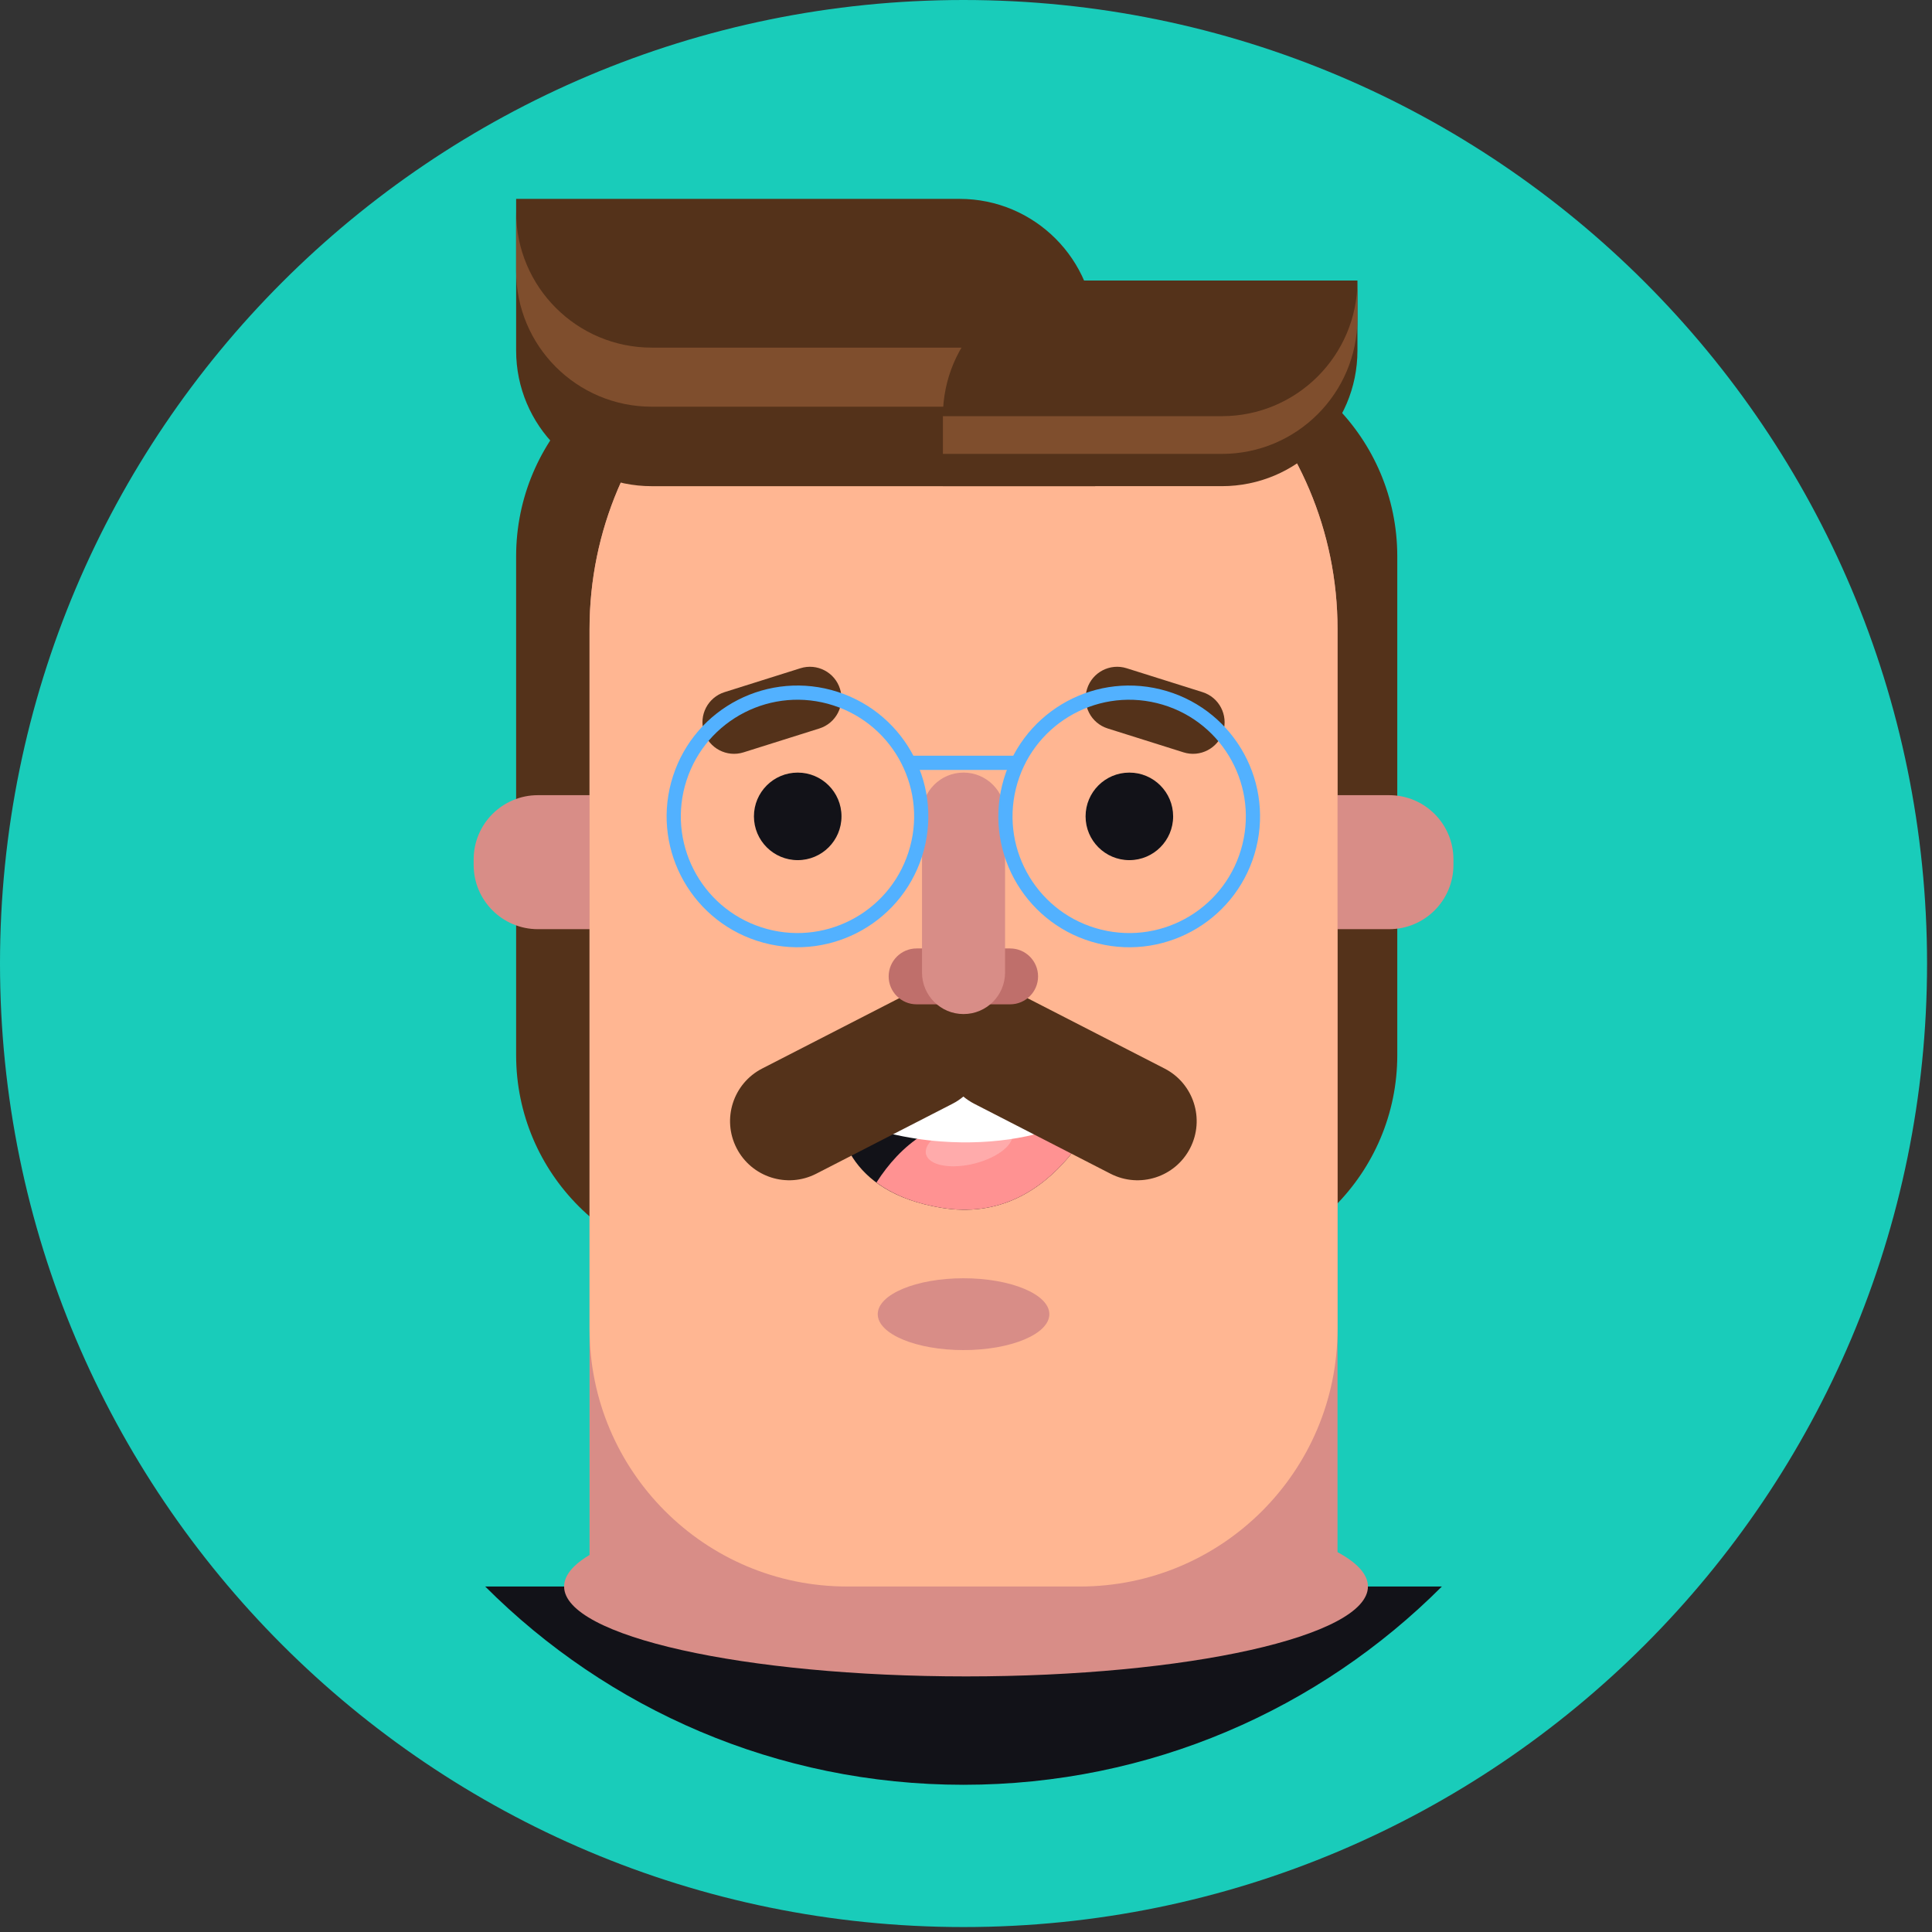 <svg width="136" height="136" viewBox="0 0 136 136" fill="none" xmlns="http://www.w3.org/2000/svg">
<rect x="0" y="0" width="136" height="136" fill="#333333" stroke="none"/>
<g clip-path="url(#clip0_214_44)">
<path d="M67.826 130.652C102.524 130.652 130.652 102.524 130.652 67.826C130.652 33.128 102.524 5 67.826 5C33.128 5 5 33.128 5 67.826C5 102.524 33.128 130.652 67.826 130.652Z" fill="#19CCBA" stroke="#19CCBA" stroke-width="10"/>
<path d="M69.582 59.327C69.049 59.327 68.617 58.895 68.617 58.362V44.427C68.617 43.894 69.049 43.462 69.582 43.462C70.115 43.462 70.547 43.894 70.547 44.427V58.362C70.548 58.894 70.116 59.327 69.582 59.327Z" fill="#F79C97"/>
<path d="M83.308 89.325H51.383C43.07 89.325 36.332 82.587 36.332 74.274V39.163C36.332 30.851 43.07 24.112 51.383 24.112H83.308C91.621 24.112 98.359 30.85 98.359 39.163V74.274C98.359 82.586 91.621 89.325 83.308 89.325Z" fill="#54321A"/>
<path d="M34.156 111.68C42.77 120.303 54.675 125.637 67.827 125.637C80.979 125.637 92.884 120.303 101.498 111.68H34.156Z" fill="#121218"/>
<path d="M97.79 65.408H37.864C35.367 65.408 33.342 63.383 33.342 60.886V60.497C33.342 58 35.367 55.975 37.864 55.975H97.79C100.288 55.975 102.312 58 102.312 60.497V60.886C102.312 63.383 100.288 65.408 97.79 65.408Z" fill="#D88D87"/>
<path d="M94.153 111.68H41.5V44.288C41.5 30.349 52.801 19.049 66.74 19.049H68.914C82.853 19.049 94.153 30.349 94.153 44.288V111.68Z" fill="#D88D87"/>
<path d="M68.002 118.008C83.627 118.008 96.294 115.175 96.294 111.68C96.294 108.184 83.627 105.351 68.002 105.351C52.376 105.351 39.709 108.184 39.709 111.68C39.709 115.175 52.376 118.008 68.002 118.008Z" fill="#D88D87"/>
<path d="M76.017 111.68H59.636C49.62 111.68 41.5 103.559 41.5 93.543V44.288C41.5 30.349 52.801 19.049 66.74 19.049H68.914C82.853 19.049 94.153 30.349 94.153 44.288V93.543C94.153 103.559 86.034 111.68 76.017 111.68Z" fill="#FFB692"/>
<path d="M62.862 76.124C65.609 76.392 69.49 76.587 73.313 76.15C75.828 75.862 77.067 79.283 75.212 81.469C73.238 83.794 70.329 85.699 66.255 85.019C62.916 84.462 61.054 83.063 60.037 81.509C58.596 79.309 60.414 75.884 62.862 76.124Z" fill="#121218"/>
<path d="M66.255 85.018C70.329 85.698 73.238 83.794 75.212 81.469C75.49 81.141 75.691 80.784 75.836 80.417C74.586 79.413 72.767 78.668 70.096 78.565C65.971 78.407 63.348 80.667 61.707 83.226C61.703 83.231 61.702 83.236 61.699 83.241C62.776 84.039 64.243 84.683 66.255 85.018Z" fill="#FF9292"/>
<path d="M65.192 81.273C65.411 82.047 66.945 82.328 68.62 81.9C70.295 81.472 71.476 80.498 71.258 79.724C71.04 78.951 69.505 78.67 67.83 79.098C66.155 79.525 64.974 80.499 65.192 81.273Z" fill="#FFABAB"/>
<path d="M62.862 76.124C65.609 76.392 69.49 76.587 73.314 76.15C74.858 75.973 75.918 77.197 76.078 78.672C73.566 79.966 70.067 80.634 66.257 80.352C63.815 80.171 61.556 79.621 59.644 78.816C60.029 77.278 61.319 75.973 62.862 76.124Z" fill="white"/>
<path d="M81.976 75.217L72.378 70.29C70.848 69.504 69.059 69.758 67.815 70.792C66.57 69.759 64.782 69.504 63.252 70.29L53.653 75.217C51.608 76.267 50.801 78.776 51.851 80.822C52.902 82.867 55.41 83.673 57.456 82.623L67.054 77.695C67.332 77.553 67.584 77.382 67.815 77.19C68.045 77.381 68.298 77.552 68.575 77.695L78.174 82.623C80.219 83.673 82.728 82.866 83.778 80.822C84.828 78.776 84.022 76.267 81.976 75.217Z" fill="#54321A"/>
<path d="M56.154 54.386C54.452 54.386 53.072 55.765 53.072 57.466C53.072 59.168 54.452 60.548 56.154 60.548C57.856 60.548 59.235 59.169 59.235 57.466C59.235 55.764 57.856 54.386 56.154 54.386Z" fill="#121218"/>
<path d="M79.499 54.386C77.797 54.386 76.418 55.765 76.418 57.466C76.418 59.168 77.797 60.548 79.499 60.548C81.201 60.548 82.581 59.169 82.581 57.466C82.58 55.764 81.201 54.386 79.499 54.386Z" fill="#121218"/>
<path d="M84.65 48.722L79.309 47.04C78.138 46.671 76.891 47.321 76.522 48.492C76.153 49.662 76.803 50.91 77.974 51.279L83.315 52.961C84.485 53.33 85.733 52.679 86.102 51.509C86.469 50.339 85.82 49.091 84.65 48.722Z" fill="#54321A"/>
<path d="M56.344 47.04L51.004 48.722C49.833 49.091 49.183 50.339 49.552 51.509C49.92 52.679 51.168 53.33 52.339 52.961L57.679 51.279C58.85 50.91 59.5 49.662 59.131 48.492C58.763 47.321 57.515 46.671 56.344 47.04Z" fill="#54321A"/>
<path d="M73.867 92.509C73.867 93.906 71.162 95.037 67.826 95.037C64.49 95.037 61.787 93.906 61.787 92.509C61.787 91.112 64.491 89.981 67.826 89.981C71.161 89.981 73.867 91.112 73.867 92.509Z" fill="#D88D87"/>
<path d="M71.107 70.698H64.522C63.437 70.698 62.556 69.817 62.556 68.732C62.556 67.646 63.437 66.765 64.522 66.765H71.107C72.192 66.765 73.073 67.646 73.073 68.732C73.073 69.817 72.192 70.698 71.107 70.698Z" fill="#BF6F6B"/>
<path d="M67.826 71.383C66.212 71.383 64.903 70.075 64.903 68.46V57.308C64.903 55.694 66.212 54.385 67.826 54.385C69.441 54.385 70.75 55.694 70.75 57.308V68.46C70.75 70.075 69.441 71.383 67.826 71.383Z" fill="#D88D87"/>
<path d="M77.099 34.224H45.879C40.606 34.224 36.332 29.95 36.332 24.677V14H67.552C72.825 14 77.099 18.274 77.099 23.547V34.224Z" fill="#54321A"/>
<path d="M36.332 14.924V19.082C36.332 24.355 40.606 28.629 45.879 28.629H77.099V24.471H45.879C40.606 24.471 36.332 20.197 36.332 14.924Z" fill="#7F4E2D"/>
<path d="M95.555 19.748H75.922C70.649 19.748 66.375 24.022 66.375 29.295V34.223H86.008C91.281 34.223 95.555 29.949 95.555 24.677V19.748Z" fill="#54321A"/>
<path d="M86.008 29.296H66.375V31.952H86.008C91.281 31.952 95.555 27.677 95.555 22.405V19.749C95.555 25.021 91.281 29.296 86.008 29.296Z" fill="#7F4E2D"/>
<path d="M64.422 60.155C65.906 55.579 63.399 50.667 58.823 49.183C54.247 47.7 49.335 50.206 47.852 54.782C46.368 59.358 48.875 64.27 53.451 65.754C58.026 67.237 62.939 64.731 64.422 60.155Z" stroke="#52B1FF" stroke-miterlimit="10"/>
<path d="M87.947 59.545C89.093 54.873 86.235 50.156 81.563 49.01C76.891 47.864 72.174 50.723 71.028 55.395C69.882 60.067 72.741 64.784 77.413 65.929C82.085 67.075 86.801 64.217 87.947 59.545Z" stroke="#52B1FF" stroke-miterlimit="10"/>
<path d="M63.994 53.698H71.634" stroke="#52B1FF" stroke-miterlimit="10"/>
</g>
<defs>
<clipPath id="clip0_214_44">
<rect width="136" height="136" fill="white"/>
</clipPath>
</defs>
</svg>

